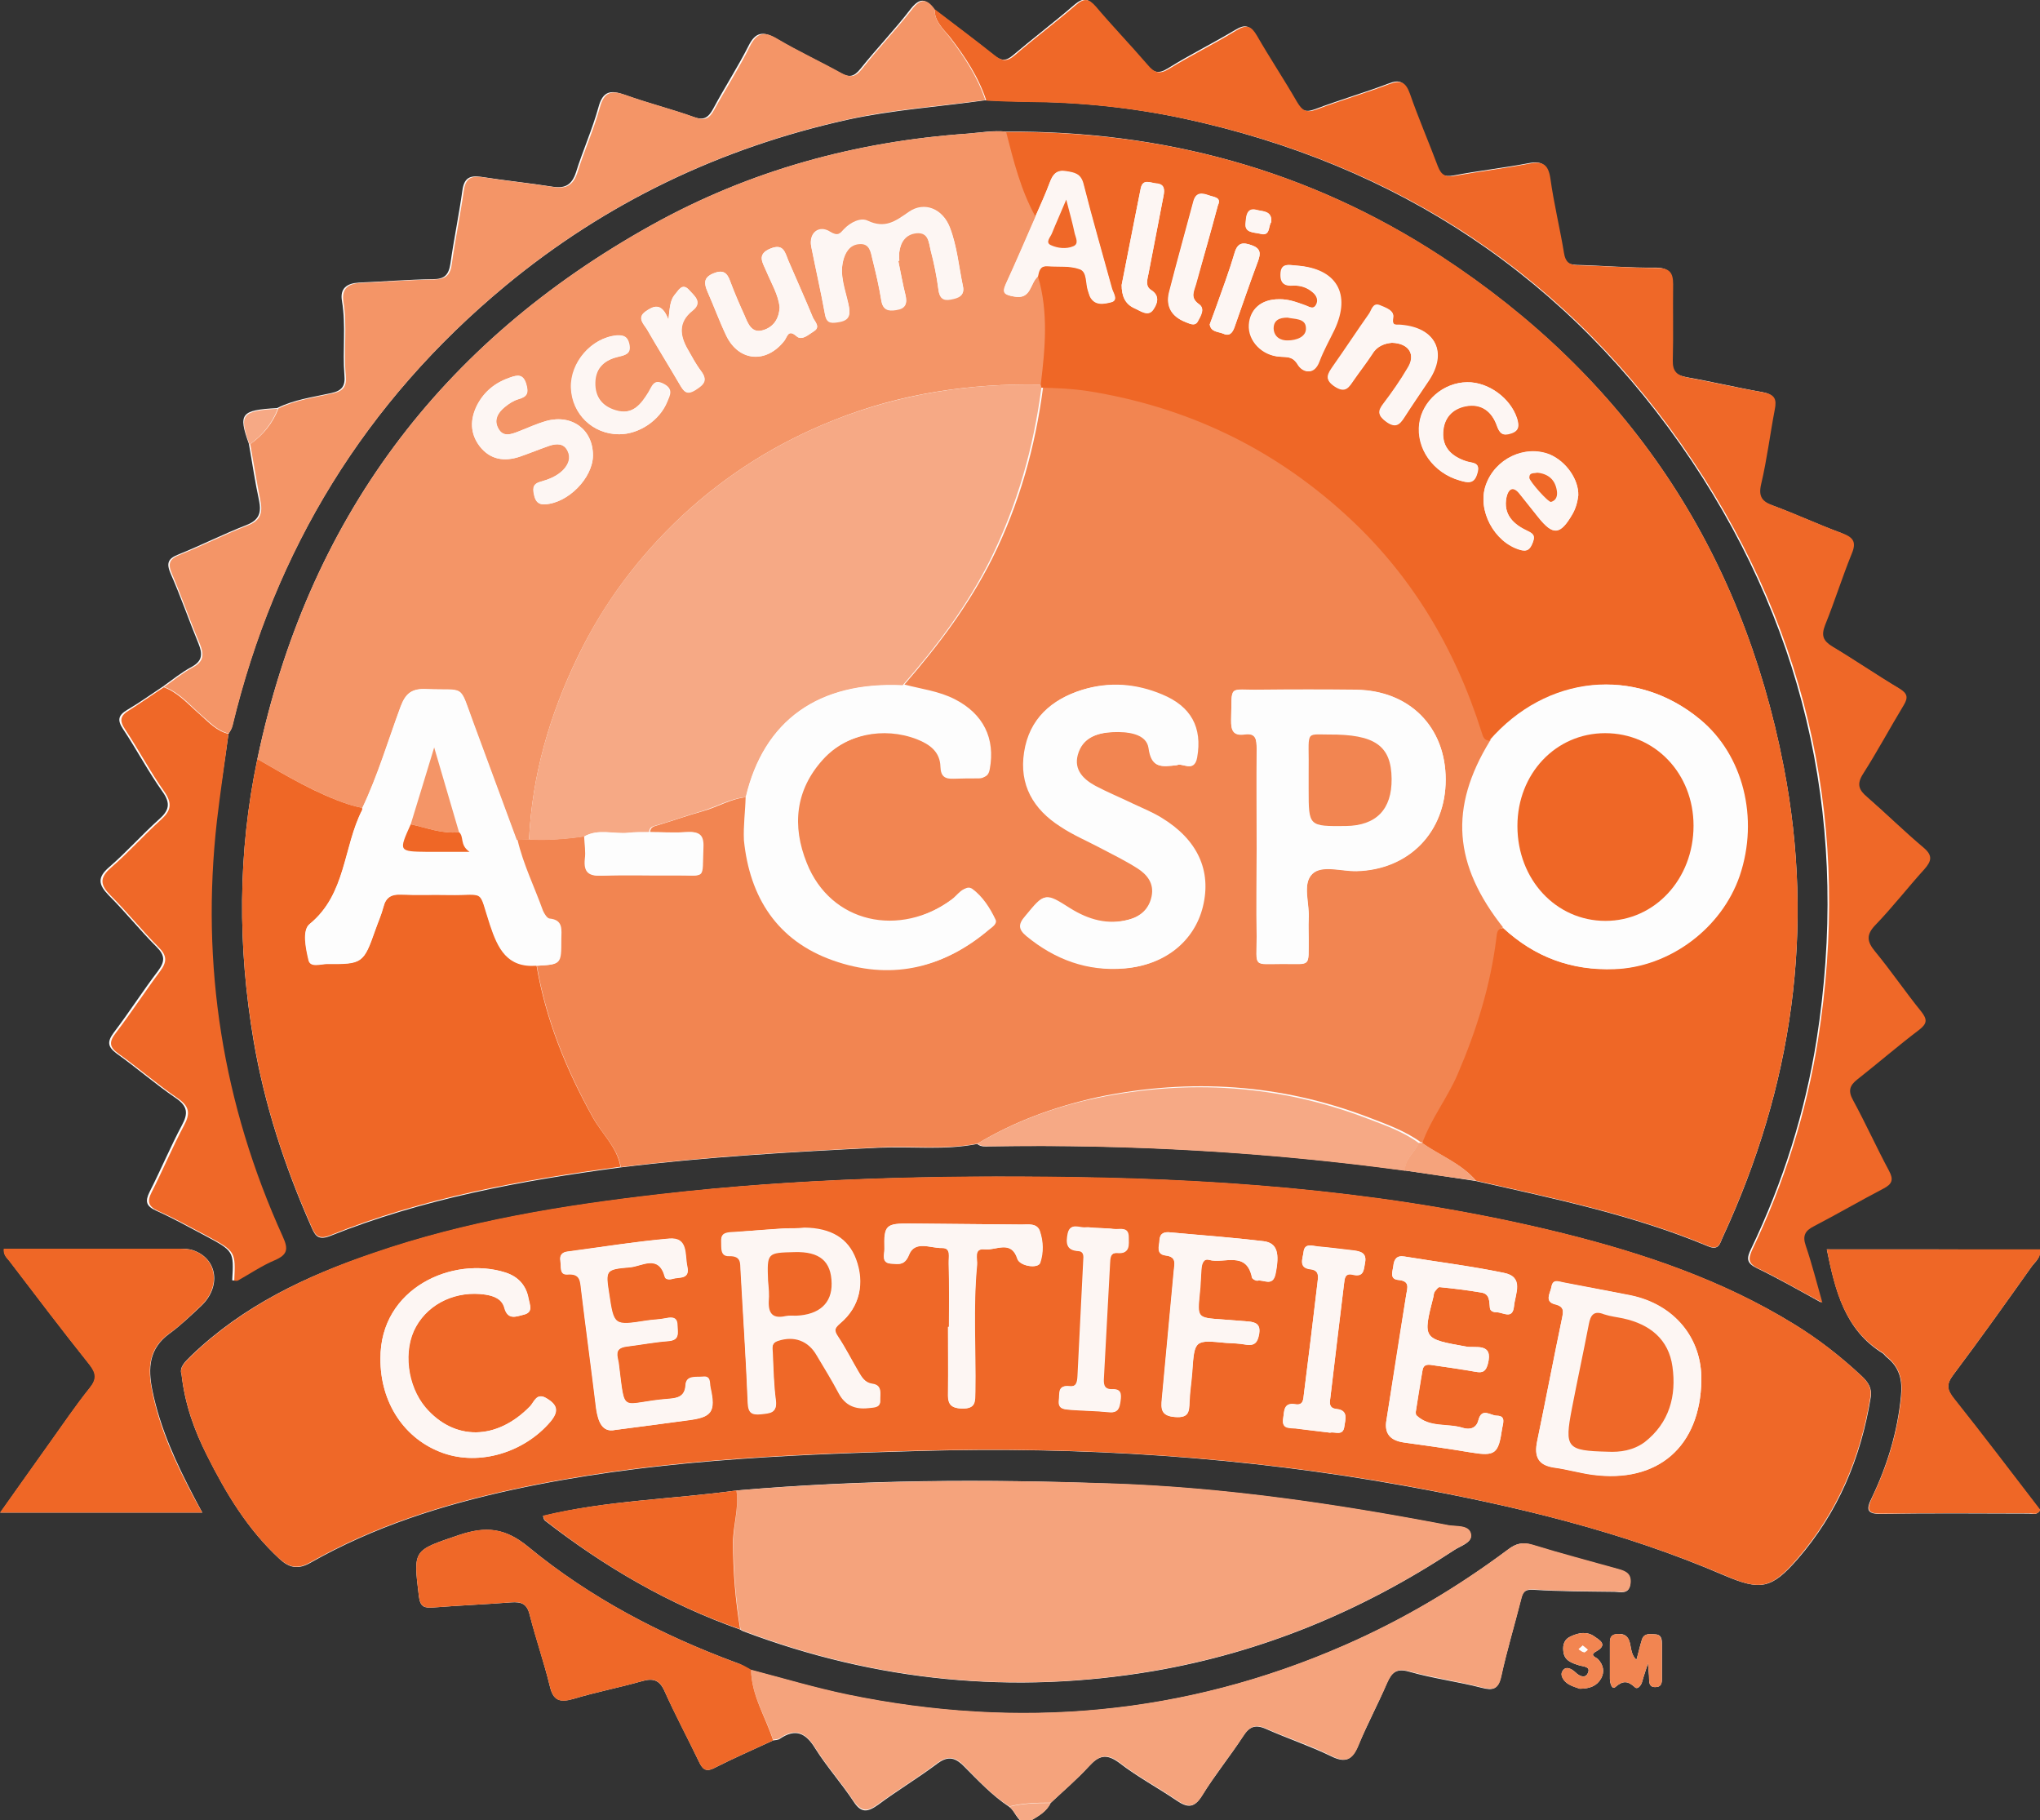 <?xml version="1.0" encoding="utf-8"?>
<!-- Generator: Adobe Illustrator 26.4.1, SVG Export Plug-In . SVG Version: 6.00 Build 0)  -->
<svg version="1.1" id="Layer_1" xmlns="http://www.w3.org/2000/svg" xmlns:xlink="http://www.w3.org/1999/xlink" x="0px" y="0px"
	 viewBox="0 0 600 535.2" style="enable-background:new 0 0 600 535.2;" xml:space="preserve">
<rect x="0" y="0" width="600" height="535.2" fill="#333333" stroke="none"/>
<style type="text/css">
	.st0{fill:#FDFDFD;}
	.st1{fill:#F28551;}
	.st2{fill:#EF6828;}
	.st3{fill:#EF6726;}
	.st4{fill:#F49567;}
	.st5{fill:#F5A37C;}
	.st6{fill:#F6A985;}
	.st7{fill:#FDF6F3;}
</style>
<g>
	<path class="st0" d="M413.2,344.2c7,1,13.9,2,20.9,3.1c23.1,5.2,46.3,10,68.3,19.2c3.3,1.4,3.5-1.1,4.3-2.7
		c20.5-44.3,27.2-90.5,17.9-138.4c-12.4-64.1-46.2-114.4-100.9-150.1C385,50,342.1,38.4,295.9,38.7c-3.8-0.4-7.6,0.3-11.3,0.6
		c-32.9,2.3-64,10.8-92.8,26.8c-62.5,34.7-101.4,87-116.1,157.1c-5.8,27.6-5.8,55.2-1.1,82.9c3.2,18.8,9.1,36.8,16.8,54.3
		c1.1,2.4,1.7,4.6,5.6,3.1c27.5-11,56.3-16.3,85.5-20.2c25.3-3.1,50.7-4.6,76.1-5.8c9.6-0.4,19.3,0.8,28.8-1.1c1.2,1,2.6,0.7,4,0.7
		C332.2,336.4,372.8,338.7,413.2,344.2z M296.8,531.3c2.2,1.5,2.7,6.3,6.7,3.9c2-1.2,4.4-2.6,5.5-5c3.8-3.6,7.7-6.9,11.2-10.7
		c2.9-3.2,5.1-4,9-1.1c5.3,4.1,11.3,7.3,16.9,11.1c3.1,2.1,5.1,2.3,7.4-1.4c3.7-6,8.2-11.5,12.1-17.5c1.8-2.8,3.5-3.6,6.7-2.2
		c6.3,2.8,12.9,5,19.1,8c4.4,2.2,6.3,1.1,8.1-3.1c2.6-6.2,5.8-12.2,8.4-18.3c1.4-3.2,2.8-4.5,6.6-3.4c7,2,14.2,2.9,21.2,4.7
		c3.4,0.9,4.9,0.5,5.8-3.3c1.7-7.6,3.9-15,5.8-22.5c0.5-2.1,1-3.2,3.7-3c7.9,0.5,15.9,0.5,23.8,0.6c1.9,0,4.3,0.9,4.7-2.4
		c0.3-2.8-1.4-3.6-3.5-4.2c-8.5-2.3-17-4.6-25.4-7.2c-2.8-0.9-4.8-0.4-7.1,1.4c-15,11.2-31,20.7-48.2,28.2
		c-47.1,20.6-95.9,24.8-146,14.5c-9.6-2-19-4.8-28.5-7.3c-1.4-0.7-2.6-1.6-4.1-2.1c-22.2-8.2-43.1-19.1-61.3-34.1
		c-6.9-5.7-12.6-6.1-20.4-3.5c-13.5,4.6-13.5,4.2-11.8,18c0.4,3.2,1.6,3.5,4.3,3.3c7.6-0.6,15.2-0.9,22.8-1.5
		c3.1-0.2,4.7,0.4,5.5,3.7c1.8,7,4.2,13.9,5.9,20.9c1,4.3,2.9,4.9,6.9,3.8c6.6-2,13.4-3.3,20.1-5.2c3.4-1,5.3-0.4,6.8,3
		c3.1,6.9,6.7,13.6,10,20.5c1,2.1,1.9,3.4,4.6,2c5.7-2.9,11.5-5.4,17.3-8.1c0.7-0.1,1.5-0.1,2-0.5c4.6-3.1,7.6-1.7,10.4,2.9
		c3.4,5.4,7.7,10.2,11.2,15.5c2.3,3.6,4.2,3.2,7.3,1c5.5-4.1,11.5-7.7,17-11.8c3.2-2.5,5.4-2.4,8.3,0.6
		C287.7,523.6,291.8,528,296.8,531.3z M67.2,215.8c0.4-0.7,0.9-1.4,1.1-2.2c12.5-52,39.1-95.4,80.4-129.6
		c29.5-24.4,63.2-40.5,100.6-48.8c13.3-2.9,26.9-3.8,40.4-5.7c4.1,0.1,8.3,0.3,12.4,0.4c15.4,0.1,30.8,1.7,45.8,4.9
		c63.3,13.6,113.7,46.9,149.7,100.8c34.5,51.7,46.3,108.8,36.7,170.1c-3.4,21.4-9.9,42-19.3,61.6c-1.3,2.7-1.4,4.1,1.7,5.6
		c6.2,3,12.2,6.4,18.9,10.1c-1.7-5.9-3.1-11.4-4.9-16.8c-1-3-0.2-4.4,2.4-5.7c6.9-3.6,13.6-7.5,20.5-11.1c2.5-1.3,3-2.6,1.6-5.2
		c-3.7-6.9-6.9-14-10.6-20.8c-1.5-2.7-1-4.3,1.3-6.1c6.1-4.8,12-9.9,18.2-14.6c2.4-1.8,2.5-3,0.6-5.3c-4.6-5.8-8.8-12-13.6-17.7
		c-2.4-2.9-2.7-4.9,0.1-7.8c5-5.2,9.5-11,14.4-16.4c2.1-2.4,2.5-4-0.2-6.3c-5.7-4.8-10.9-10.1-16.6-14.9c-2.5-2.1-3.2-3.8-1.2-6.9
		c4.2-6.5,7.8-13.4,11.9-20.1c1.4-2.3,1.1-3.5-1.2-4.9c-6.7-4-13.1-8.4-19.8-12.4c-2.7-1.6-3.3-3.2-2.1-6.3c2.8-6.9,5-14,7.8-20.9
		c1.4-3.5,0.4-4.8-2.8-6.1c-6.8-2.5-13.4-5.6-20.2-8.1c-3.4-1.2-4.5-2.6-3.6-6.4c1.7-7.2,2.6-14.6,4-21.9c0.6-3,0-4.4-3.3-5
		c-7.5-1.3-14.9-3.1-22.4-4.4c-3.1-0.6-4.4-1.8-4.3-5.1c0.2-7.4,0-14.9,0.1-22.3c0-3.3-1-4.8-4.8-4.8c-7.8,0.1-15.5-0.6-23.3-0.8
		c-2.6-0.1-3.6-1-4-3.6c-1.2-7.3-3-14.6-4-21.9c-0.6-4-2-5.2-6.1-4.4c-7.3,1.4-14.7,2.2-22,3.6c-2.7,0.5-4.1-0.2-5-2.8
		c-2.6-7.1-5.7-14.1-8.2-21.3c-1.2-3.4-2.5-4.3-6-2.9c-7.1,2.7-14.4,4.8-21.5,7.5c-3,1.1-4.2,0.4-5.7-2.2
		c-3.8-6.6-8.1-12.9-11.8-19.5c-1.7-2.9-3-3.4-6-1.6c-6.5,3.9-13.4,7.3-19.8,11.3c-2.9,1.8-4.4,1.2-6.4-1.2
		c-4.9-5.8-10.2-11.3-15.2-17.1c-2-2.4-3.4-2.5-5.9-0.4c-5.9,5.1-12.1,9.8-18,14.8c-2.2,1.9-3.6,1.7-5.8,0
		c-5.8-4.7-11.8-9.1-17.7-13.6c-2.3-3.2-4.1-3.2-6.7,0.1c-4.6,6-9.9,11.5-14.7,17.5c-1.9,2.4-3.4,2.7-6,1.2
		c-6.2-3.4-12.6-6.4-18.7-10c-3.9-2.3-6.2-2.1-8.3,2.2c-3.2,6.3-7.1,12.3-10.4,18.5c-1.4,2.5-2.7,3.4-5.7,2.3
		c-6.7-2.4-13.6-4.1-20.2-6.5c-4.2-1.5-6.5-1.2-7.8,3.7c-1.8,6.5-4.6,12.7-6.6,19.1c-1.2,3.6-3.1,4.8-6.9,4.2c-7-1.1-14-1.8-21-2.9
		c-3.4-0.5-5,0.4-5.5,4c-1,7.2-2.5,14.3-3.5,21.4c-0.5,3.4-1.7,4.7-5.2,4.7c-7.2,0.1-14.5,0.7-21.7,1c-3.6,0.2-5.7,1.7-5,5.5
		c1.2,7.2,0.1,14.5,0.7,21.7c0.3,3.1-0.6,4.6-3.9,5.3c-5.4,1.2-10.9,1.9-15.9,4.4c-10.6,0.6-11.5,1.6-8.3,10.5
		c1,5.6,1.8,11.2,3,16.7c0.7,3.5,0.1,5.7-3.7,7.2c-6.7,2.6-13.2,5.9-19.9,8.6c-3.1,1.2-3.8,2.5-2.4,5.7c3,6.8,5.4,13.8,8.2,20.6
		c1.2,3,1.2,5-2,6.8c-3,1.6-5.7,3.8-8.5,5.8c-3.5,2.3-6.8,4.7-10.4,6.8c-2.7,1.6-3.1,3-1.3,5.7c4,6,7.4,12.5,11.6,18.4
		c2.5,3.5,1.9,5.6-1.1,8.2c-5,4.5-9.5,9.6-14.6,14c-3.6,3.1-3.1,5.2-0.1,8.3c4.9,4.9,9.2,10.3,14.1,15.2c2.5,2.5,2.4,4.3,0.4,7
		c-4.5,5.9-8.5,12.2-13,18.1c-2,2.7-1.9,4.2,0.8,6.2c5.9,4.2,11.4,9,17.4,13.1c3.5,2.4,3.7,4.5,1.8,8c-3.4,6.4-6.2,13.1-9.5,19.6
		c-1.4,2.8-1,4.2,1.9,5.5c4.9,2.2,9.6,4.8,14.3,7.3c8.6,4.6,8.6,4.6,8.1,13.2c0.3,0,0.7,0.1,1,0c3.6-2,7.1-4.4,10.9-6
		c3.8-1.6,4.1-3.2,2.4-6.9c-17.6-39-24.2-79.7-19.4-122.3C64.8,232.9,66,224.3,67.2,215.8z M216.6,438.3
		c-18.9,2.6-38.2,2.9-56.9,7.5c0.2,0.7,0.3,1.1,0.5,1.3c17.5,13.6,36.5,24.7,57.5,32.1c0.3,0.2,0.6,0.4,0.9,0.5
		c39.2,14.8,79.4,18.7,120.7,11.7c32-5.5,61.3-17.7,88.3-35.5c1.9-1.3,5.4-2.2,5-4.6c-0.5-2.9-4.3-2.3-6.6-2.7
		c-32.9-6.3-66.1-11.2-99.6-12.3C289.9,434.9,253.2,435.1,216.6,438.3z M53.4,404.2c1,8.9,3.8,16.5,7.5,23.8
		c5.6,11.2,12,21.8,21.3,30.4c2.8,2.6,5.4,3.3,9.2,1.1c18.5-10.5,38.6-16.9,59.3-21.4c39.2-8.5,79.2-10.3,119.1-11.4
		c48.2-1.4,96.2,1.7,143.7,10.3c32,5.8,63.6,13.3,93.7,26.3c10.6,4.5,13.8,4,21.5-4.8c11.9-13.7,18.6-29.7,21.5-47.5
		c0.5-2.8-0.8-4.6-2.6-6.3c-6.2-5.8-12.9-11-20.1-15.4c-21-12.9-44.1-20.7-67.8-26.6c-47.3-11.7-95.5-15.8-144-16.5
		c-40.5-0.6-81,0.3-121.3,5c-28.7,3.3-57.2,7.9-84.7,17.4C90,375.2,71.5,384,56.3,398.6C54.6,400.3,52.6,402,53.4,404.2z
		 M59.5,444.8c-1-1.9-1.7-3.1-2.3-4.3c-5.3-10.1-10.1-20.4-12.4-31.7c-1.3-6.5-1-12.2,5-16.6c3.3-2.4,6.3-5.3,9.4-8.2
		c5.9-5.6,4.8-13.8-2.3-16.3c-1.4-0.5-3-0.5-4.6-0.5c-11.1,0-22.1,0-33.2,0c-6,0-12,0-17.9,0c-0.2,1.9,0.9,2.7,1.6,3.6
		c7.8,10.2,15.5,20.4,23.5,30.4c2.2,2.7,2.2,4.4,0.1,7c-4.1,5.1-7.8,10.6-11.6,15.9c-4.8,6.7-9.5,13.4-14.7,20.7
		C20.2,444.8,39.5,444.8,59.5,444.8z M537.3,367.4c2.5,12.2,5.3,23.7,16.5,30.6c0.4,0.3,0.7,0.8,1.1,1.1c3.8,3,4.7,6.8,4.2,11.5
		c-1,10.4-4,20.3-8.5,29.7c-1.8,3.6-1.7,5,3,4.9c14.4-0.3,28.7-0.1,43.1-0.1c1.1,0,2.4,0.6,3.3-1c-8.4-10.9-16.7-21.9-25.3-32.7
		c-2-2.6-2.4-4.2-0.3-7c7.9-10.5,15.5-21.2,23.1-31.9c1-1.4,2.8-2.6,2.4-5C579.1,367.4,558.4,367.4,537.3,367.4z M481.3,488.1
		c-1.5-1.4-1.5-3.2-1.9-4.9c-0.5-2-1.6-2.9-3.7-2.7c-2.4,0.2-2.2,1.8-2.2,3.3c0,3.3,0,6.6,0,9.9c0,1.2,0.6,3.3,1.6,2.4
		c2.3-2,3.7-1.8,5.8,0.1c0.7,0.7,1.8-0.5,2.1-1.7c0.4-1.5,0.9-2.9,1.7-5.4c0.2,2,0.2,2.8,0.3,3.7c0.1,1.5-0.3,3.5,2.1,3.3
		c1.9-0.1,1.7-1.9,1.7-3.2c0-3.1,0-6.2,0-9.3c0-1.4,0-2.9-2-3c-1.5-0.1-3.3-0.4-3.9,1.6C482.3,484.1,481.9,486.1,481.3,488.1z
		 M464.6,496.6c3.1,0,5.1-0.9,6.3-3c1.1-2,0.7-4-0.9-5.7c-0.6-0.6-2.7-1.1-0.5-2.3c3.6-2,0.8-3.4-0.6-4.4c-2.1-1.5-4.6-1.1-6.9,0
		c-1.9,0.8-2.4,2.4-2.2,4.3c0.2,2.8,2.4,3.5,4.6,4.2c1.2,0.4,3.4,0.3,2.7,2.1c-0.7,1.9-2.5,1.2-3.7,0c-1.3-1.2-3-2-3.9-0.3
		c-0.7,1.3,0.5,3,1.9,3.8C462.6,496,463.9,496.3,464.6,496.6z"/>
	<path class="st1" d="M287.5,336.3c-9.6,1.9-19.2,0.6-28.8,1.1c-25.4,1.2-50.8,2.7-76.1,5.8c-1-5.8-5.5-9.7-8.2-14.6
		c-7.8-14.1-13.8-28.7-16.5-44.6c7.2-0.4,7.2-0.4,7.2-7.8c0-2.7,0.7-5.7-3.5-6.1c-0.7-0.1-1.5-1.4-1.9-2.3c-2.5-7-5.8-13.6-7.5-20.9
		c1.2,0,2.4-0.1,3.6-0.1c5.4,0.3,10.8-0.1,16.2-0.9c0.1,2.2,0.5,4.5,0.3,6.7c-0.4,4,1.1,5,5,4.9c7.1-0.3,14.2,0,21.3-0.1
		c9.3-0.1,7.9,1.7,8.3-8.2c0.2-3.8-1.3-4.7-4.8-4.5c-3.6,0.2-7.3,0-10.9,0c0.1-1.6,1.2-1.7,2.5-2.1c4.3-1.3,8.5-2.8,12.8-4
		c4.5-1.2,8.5-3.8,13.2-4.2c-0.1,4.1-0.7,8.3-0.3,12.4c1.7,16.9,9.8,29.5,26.1,35.3c16.6,6,32,2.7,45.5-8.8c0.9-0.7,2.4-1.7,1.8-2.9
		c-1.6-3.4-3.8-6.8-6.8-9c-2-1.4-3.8,1.5-5.5,2.8c-16,11.8-36.2,7.2-43.2-10.4c-4.4-10.9-3.4-21.5,4.8-30.5c7-7.7,18.4-9.9,28.2-6.2
		c3.8,1.5,6.8,3.6,6.9,8.1c0.1,2.8,1.4,3.6,3.9,3.5c2.4-0.1,4.8,0,7.3-0.1c1.6,0,2.4-0.7,2.7-2.4c1.7-9.1-1.9-16.3-10.3-20.6
		c-4.7-2.4-9.9-3-14.8-4.3c10-11.5,19.1-23.6,25.9-37.2c7.9-15.9,12.6-32.7,14.9-50.3c4.6,0.1,9.2,0.3,13.9,1
		c28.7,4.6,53.9,16.6,75.4,36c19.5,17.6,32.5,39.5,40.4,64.4c0.4,1.3,0.7,2.3,2.2,2.4c-12,19.6-10.7,36.4,4,55c-1.9,0.2-1.8,1.6-2,3
		c-1.8,13.8-5.8,27-11.3,39.8c-3,7.1-7.9,13.2-10.5,20.5c-0.3,0-0.7,0-1,0c-4.7-3.4-10.1-5.3-15.3-7.3c-25.9-9.9-52.5-11.6-79.6-6
		C310,325.5,298.3,329.8,287.5,336.3z M369.6,249.6c0,8.6-0.1,17.3,0,25.9c0.1,9.2-1.3,8,7.8,8c8.4,0,7.4,1,7.5-7.4
		c0-1.9-0.1-3.8,0-5.7c0.3-4.6-2-10.4,1.1-13.4c2.8-2.7,8.6-0.7,13-0.8c15.4-0.4,26.2-11.5,26.2-26.9c0-15.5-10.7-26.3-26.4-26.4
		c-9.3-0.1-18.7-0.1-28,0c-9.8,0.1-8.4-1.9-8.7,8.9c-0.1,3,0.6,4.7,4,4.2c3.4-0.5,3.5,1.7,3.5,4.2
		C369.5,229.9,369.6,239.7,369.6,249.6z M346.2,225c1.4-0.8,5.1,2.3,5.9-2.2c1.6-8.9-1.8-15.1-10.3-18.6c-7.6-3.2-15.5-3.8-23.3-1.4
		c-9.1,2.8-15.5,8.6-17,18.3c-1.5,9.6,2.7,16.8,10.7,21.9c3.6,2.3,7.6,4,11.4,6.1c3.8,2,7.7,3.9,11.3,6.2c2.8,1.8,4.9,4.4,4.1,8.2
		c-0.8,3.8-3.3,6-6.9,6.9c-6.3,1.7-12,0-17.3-3.3c-7.4-4.7-7.3-4.6-13,2.2c-2,2.5-1.9,4,0.4,5.9c8.4,6.9,17.9,10.4,28.8,9.5
		c11.6-0.9,20.3-7.9,22.8-18.1c2.6-10.6-1.6-19.7-12.1-26.1c-2.6-1.6-5.5-2.8-8.3-4.1c-3.7-1.8-7.6-3.4-11.2-5.3
		c-3.5-1.9-6.4-4.7-5.2-9.1c1.4-5.2,6-6.6,10.6-6.8c4.1-0.2,9.9,0.4,10.5,4.7C338.6,225.9,341.5,225.6,346.2,225z"/>
	<path class="st2" d="M53.4,404.2c-0.7-2.2,1.2-3.8,2.9-5.5c15.2-14.6,33.7-23.5,53.3-30.2c27.5-9.5,55.9-14.1,84.7-17.4
		c40.3-4.6,80.8-5.6,121.3-5c48.5,0.7,96.7,4.8,144,16.5c23.7,5.9,46.8,13.7,67.8,26.6c7.3,4.4,13.9,9.6,20.1,15.4
		c1.8,1.7,3.1,3.5,2.6,6.3c-2.9,17.8-9.7,33.8-21.5,47.5c-7.7,8.9-10.9,9.4-21.5,4.8c-30.1-12.9-61.7-20.4-93.7-26.3
		c-47.5-8.6-95.4-11.6-143.7-10.3c-40,1.1-79.9,2.9-119.1,11.4c-20.7,4.5-40.8,10.9-59.3,21.4c-3.8,2.2-6.3,1.5-9.2-1.1
		c-9.3-8.6-15.7-19.2-21.3-30.4C57.2,420.6,54.4,413,53.4,404.2z M500.4,405.9c0.2-12.4-8-22.3-20.7-24.9
		c-6.6-1.4-13.2-2.5-19.8-3.8c-1.6-0.3-3.2-1.1-3.6,1.3c-0.3,1.8-2.2,4.3,1.1,5.1c2.8,0.7,2.4,2.2,2,4.2c-2.5,12-4.8,24-7.3,36.1
		c-0.9,4.4,0.2,7,5,7.7c3.8,0.5,7.5,1.6,11.2,2.1C487.6,436.3,500.1,425.4,500.4,405.9z M231.3,361.2c-5.3,0.4-10.7,0.8-16,1.1
		c-1.7,0.1-3.3,0.3-3.1,2.5c0.1,1.8-0.4,4.5,2.3,4.4c3.6-0.1,3.3,2,3.4,4.3c0.7,12.9,1.5,25.8,2.1,38.7c0.1,3.1,1.1,3.8,4,3.5
		c2.6-0.3,4.7-0.3,4.2-4c-0.6-4.6-0.7-9.3-0.9-13.9c-0.1-1.5-0.5-3,1.7-3.7c4.7-1.5,8.8,0,11.3,4.3c2.2,3.7,4.5,7.4,6.5,11.2
		c1.9,3.6,4.8,4.7,8.6,4.3c1.5-0.2,3.6,0,3.5-2.1c-0.1-1.7,0.8-4.5-2.3-4.9c-2.2-0.3-3.1-1.9-4.1-3.6c-2-3.4-3.8-7-6-10.3
		c-1.3-1.9-0.9-2.6,0.7-4c5.7-4.7,7.2-11.7,4.6-18.7c-2.3-6.2-7.4-9.2-15.2-9.3C234.8,361.2,233,361.2,231.3,361.2z M407.8,417.5
		c-0.8,4.2,1.3,6.1,5.2,6.7c6.5,0.9,13,1.8,19.5,2.9c7.3,1.2,8.2,0.5,9.3-7c0.2-1.7,1.2-3.8-1.6-3.8c-1.8,0-4.4-2.6-5.4,1.4
		c-0.6,2.3-2.5,2.8-4.5,2.2c-4.5-1.4-9.8,0.1-13.7-3.7c-0.2-0.2-0.2-0.7-0.2-1c0.6-4.1,1.2-8.2,2-12.3c0.4-2,2-1.6,3.3-1.4
		c4.1,0.6,8.2,1.1,12.3,1.9c2.1,0.4,3-0.1,3.6-2.3c1.7-6.4-3.7-4.6-6.3-5.1c-12.8-2.3-12.9-2.2-9.7-14.7c0.1-0.5,0.1-1.1,0.4-1.5
		c0.4-0.5,1-1.4,1.4-1.3c4.1,0.4,8.2,0.9,12.3,1.6c2.5,0.4,2.3,2.6,2.5,4.5c0.1,1,1.2,1.3,2,1.3c1.9,0,4.7,2.2,5.1-1.8
		c0.4-3.7,3.1-8.6-3-9.8c-9.6-2-19.4-3.2-29.2-4.8c-2.3-0.4-3.1,0.8-3.3,2.8c-0.2,1.6-1.2,3.8,1.5,4.1c3.4,0.3,2.7,2.2,2.3,4.3
		C411.7,393,409.8,405.2,407.8,417.5z M180.9,420.5c8-1.1,14.7-1.9,21.4-2.8c7.1-0.9,8.2-2.4,6.6-9.6c-0.3-1.4,0.1-3.5-2.3-3.2
		c-1.9,0.3-4.8-0.5-5,2.4c-0.2,3.5-2.5,3.9-4.9,4.1c-14.6,1.1-12.7,5.3-14.8-10.5c-0.1-0.5-0.2-1-0.3-1.5c-0.5-2.2,0.5-3.1,2.7-3.4
		c4.1-0.5,8.2-1.3,12.3-1.6c3.3-0.3,2.7-2.4,2.6-4.4c0-2.5-1.3-2.8-3.4-2.3c-1.9,0.4-3.8,0.4-5.7,0.7c-9.6,1.5-9.6,1.5-11-7.8
		c-1.1-7-1.1-7.3,6.2-7.9c3.5-0.3,8.4-3.9,10.2,2.8c0.2,0.8,1.4,0.9,2.3,0.6c1.9-0.6,5.1,0.3,4.3-3.5c-0.8-3.4,0.4-8.8-5.4-8.3
		c-10,0.8-19.9,2.5-29.8,3.8c-1.7,0.2-2.4,1.1-2.1,2.8c0.3,1.5-0.4,4.1,2.1,3.9c3.8-0.3,3.7,2,4,4.5c1.4,11.6,3,23.3,4.4,34.9
		C175.9,418.2,177.2,421.3,180.9,420.5z M111.9,399.5c-0.1,13,7.1,23.8,18.5,27.8c10.7,3.8,23.8-0.2,31.5-9.2c2.6-3.1,2.1-5-1.1-6.9
		c-2.9-1.8-3.6,1-4.8,2.3c-9.8,10.1-22.3,10.3-30.8,0.4c-5.4-6.4-6.7-16.9-2.8-23.8c3.9-7,12-10.6,20.4-9.4c2.6,0.4,4.9,1.2,5.6,3.9
		c1,3.7,3.5,2.5,5.7,2c2.9-0.7,1.7-3,1.4-4.7c-0.7-3.9-3.1-6.5-6.8-7.7C133.2,369.3,111.8,378.7,111.9,399.5z M360.6,394.9
		c1.9,0.1,3.8,0.2,5.7,0.5c2.8,0.5,3.6-0.8,4-3.3c0.4-2.7-1-3.3-3.2-3.5c-2.6-0.2-5.2-0.4-7.7-0.6c-7.3-0.5-7.3-0.5-6.6-7.6
		c0.2-2.4,0.3-4.8,0.5-7.2c0.1-1.5,0.6-3.2,2.3-2.7c4.4,1.2,11-2.8,12.6,5.2c0.1,0.4,1.2,1,1.6,0.9c1.8-0.4,4.5,1.9,5.3-2
		c1.3-6,0.6-9.1-3.5-9.6c-9.1-1.1-18.2-1.8-27.4-2.6c-1.8-0.2-3.1,0.2-3.2,2.3c-0.1,1.8-1.1,4.1,1.8,4.5c3.3,0.4,2.6,2.4,2.4,4.5
		c-1.2,12.5-2.3,25.1-3.5,37.6c-0.3,3-0.3,5.1,3.9,5.4c4.1,0.3,4.1-1.6,4.2-4.5c0.1-2.9,0.6-5.8,0.8-8.8
		C351.4,394,351.3,394,360.6,394.9z M279.1,390.2c-0.1,0-0.2,0-0.3,0c0,6.4,0.1,12.8,0,19.2c-0.1,3,0.3,4.7,4.1,4.8
		c4.2,0.1,3.8-2.2,3.9-4.9c0.2-12.4-0.7-24.9,0.5-37.3c0.2-1.8-1.1-5,2.3-4.6c3.2,0.4,7.8-2.9,9.6,2.8c0.7,2.1,6.2,3,6.7,1.1
		c0.9-3,0.9-6.2-0.1-9.2c-0.8-2.5-3.4-2-5.4-2c-10.9-0.1-21.8-0.2-32.7-0.3c-7.2,0-7.8,0.5-7.6,7.5c0,1.6-1,4.2,2.1,4.3
		c2.1,0.1,3.9,0.6,5.1-2.6c1.7-4.4,6.4-1.9,9.7-2c2.8-0.1,1.9,2.7,2,4.5C279.2,377.7,279.1,383.9,279.1,390.2z M391.2,421.3
		c1.4-0.4,3.9,1.2,4.2-1.9c0.2-2,1.3-4.7-2.3-5.1c-2.4-0.2-2-2-1.8-3.5c1.3-11.1,2.6-22.2,4-33.3c0.2-1.5,0.2-3.3,2.6-2.7
		c3.3,0.8,3.2-1.5,3.6-3.6c0.5-2.7-1.2-3.2-3.2-3.5c-3.6-0.4-7.2-0.9-10.8-1.2c-1.6-0.2-3.8-1-4.1,1.6c-0.2,1.9-1.6,4.7,2.1,5.1
		c2.6,0.3,2.2,2.3,2,3.9c-1.3,10.9-2.6,21.9-4,32.8c-0.2,1.5-0.1,3.4-2.5,3c-3.6-0.6-3.2,2.1-3.6,4.2c-0.5,3.1,1.9,2.6,3.7,2.9
		C384.4,420.5,387.6,420.8,391.2,421.3z M322.7,361.1C322.7,361.2,322.7,361.2,322.7,361.1c-1.2,0-2.4-0.3-3.6-0.1
		c-1.8,0.3-4.4-1.5-5.1,1.8c-0.5,2.6-0.5,4.9,3.1,5.1c1.7,0.1,1.6,1.5,1.5,2.7c-0.6,11.4-1.1,22.7-1.7,34.1c-0.1,1.7-0.3,3.2-2.5,3
		c-3.5-0.4-2.7,2.1-3,4.1c-0.3,2.7,1.7,2.6,3.3,2.8c3.8,0.3,7.6,0.3,11.4,0.7c2.7,0.3,3-1.2,3.3-3.3c0.3-2.1,0.2-3.5-2.4-3.4
		c-2.6,0.1-2.6-1.7-2.5-3.5c0.6-11.2,1.2-22.4,1.8-33.5c0.1-1.5,0-3.3,2.4-3.1c3.6,0.3,3.1-2.4,3.1-4.6c0-3.1-2.4-2.3-4.1-2.4
		C326.2,361.2,324.5,361.2,322.7,361.1z"/>
	<path class="st3" d="M418.3,336.2c2.6-7.3,7.5-13.4,10.5-20.5c5.5-12.8,9.6-26,11.3-39.8c0.2-1.4,0.1-2.8,2-3
		c9.2,8.5,20,12.5,32.6,12c16.2-0.6,31.6-11.9,36.8-27.5c5.7-16.8,1-35.4-11.6-45.9c-19-15.7-45.1-13.1-61.9,6.3
		c-1.5-0.1-1.8-1.1-2.2-2.4c-7.9-25-20.9-46.8-40.4-64.4c-21.5-19.5-46.6-31.4-75.4-36c-4.6-0.7-9.2-0.9-13.9-1
		c-0.1-0.3-0.1-0.6-0.2-0.9c1.3-10.6,2.3-21.3-0.8-31.8c0.3-1.5,0.6-3.1,2.8-3c3.3,0.2,6.7-0.2,9.7,0.9c2.2,0.8,1.6,4.2,2.4,6.4
		c0.2,0.5,0.3,1,0.5,1.5c1.4,3,4.3,2.3,6.3,1.8c2.1-0.5,0.6-2.6,0.2-3.9c-2.8-10.3-5.8-20.5-8.4-30.8c-0.8-3.2-2.8-3.4-5.2-3.8
		c-2.5-0.4-3.7,0.8-4.6,3.1c-1.3,3.5-2.9,7-4.4,10.4c-4.3-7.8-6.5-16.5-8.7-25.1C342.1,38.4,385,50,423.7,75.2
		c54.7,35.7,88.5,86.1,100.9,150.1c9.3,47.9,2.6,94.2-17.9,138.4c-0.8,1.7-1,4.1-4.3,2.7c-22-9.2-45.2-14-68.3-19.2
		C429.8,342.2,423.6,339.9,418.3,336.2z M464.2,145.7c0.1-4.7-3.6-10.1-8.4-12c-7.4-2.9-16.1,1.2-18.8,9c-2.6,7.4,2.5,16.8,10,19
		c2.2,0.7,3.1-0.2,3.8-2.1c0.7-1.8,0.4-2.6-1.5-3.4c-4.1-1.9-7.3-4.9-6.2-10c0.5-2.2,1.8-3.5,3.8-1c1.8,2.3,3.7,4.6,5.5,6.9
		c4.4,5.5,6.5,5.3,10.1-0.9C463.5,149.4,464,147.6,464.2,145.7z M409.4,100.8c5.1,0.2,7.1,3.6,4.6,7.7c-2.2,3.5-4.5,7-7,10.3
		c-1.7,2.3-1.7,3.5,0.8,5.3c2.7,1.9,3.9,0.8,5.3-1.4c2.3-3.6,4.8-7.2,7.2-10.8c5.5-8.3,2-15.3-8-16.2c-1.4-0.1-3,0.6-2.5-2.3
		c0.3-2.1-2.3-2.8-3.9-3.5c-2.1-0.9-2.4,1.5-3.2,2.6c-3.6,5.1-7,10.3-10.6,15.4c-1.5,2.2-2.7,3.7,0.5,5.8c3.2,2.1,4.2,0.1,5.6-1.9
		c1.8-2.6,3.7-5,5.4-7.6C405,101.8,407.1,101,409.4,100.8z M376.1,88c-5.1,0-8.5,2.9-8.8,7.5c-0.3,4.7,3.8,9.1,9.1,9.4
		c2.2,0.1,3.8-0.1,5.3,2.4c1.3,2.1,4.5,3.3,6.1-1c1.2-3.2,3-6.2,4.4-9.3c5-10.6,0.7-18-11.1-18.9c-1.9-0.1-4.4-1-4.5,2.5
		c-0.1,2.8,1.3,3.6,3.8,3.4c2.1-0.1,4.1,0.6,5.7,2c1.2,1,1.7,2.4,0.9,3.7c-0.8,1.4-2.2,0.4-3.2,0.1C381.5,88.9,379,87.9,376.1,88z
		 M431.5,112.4c-7,0.1-13.1,5.4-14,12.2c-0.9,7.4,4.1,14.5,11.8,16.7c2.3,0.7,4.3,1.2,5.2-2c1.1-3.4-1.3-3-3.2-3.6
		c-4.1-1.3-7.1-3.9-6.8-8.6c0.2-4.1,2.6-6.8,6.6-7.6c4.6-0.9,7.7,1.6,9.2,5.7c0.8,2.3,1.7,3.1,4.1,2.3c2.6-0.8,2.4-2.5,1.8-4.5
		C444.2,117.1,437.7,112.3,431.5,112.4z M329.9,83.8c0,3.1,0.9,5.6,3.8,6.9c1.7,0.7,4,2.6,5.5,0.4c1.1-1.6,2.2-4-0.7-5.8
		c-1.7-1.1-1.1-3-0.7-4.8c1.5-7.6,2.9-15.2,4.4-22.8c0.4-2,0.3-3.5-2.1-3.7c-1.7-0.2-4-1.6-4.6,1.5
		C333.6,64.8,331.8,74.3,329.9,83.8z M358.2,60.4c1.1-2.4-1.1-2.4-2.7-3c-1.9-0.7-3.7-1-4.5,1.7c-2.4,9-4.9,17.9-7.2,26.9
		c-1,4.1,0.8,7.1,4.7,8.6c1.2,0.5,2.9,1.5,3.7-0.1c0.8-1.5,2.4-3.7,0.4-5.1c-2.7-1.9-1.5-3.8-0.9-5.9
		C353.9,76,356.1,68.4,358.2,60.4z M355.8,95.4c0.4,2.3,2.5,2.1,3.9,2.7c1.9,0.9,2.8-0.2,3.4-1.9c2.3-6.5,4.5-13,6.9-19.4
		c0.9-2.4,0.7-3.8-1.9-4.7c-2.5-0.9-4.1-0.8-5,2.3c-1.6,5.4-3.6,10.7-5.5,16.1C357,92.1,356.4,93.7,355.8,95.4z M373.9,65.3
		c0.3-3.4-2.6-3.1-4.2-3.5c-3.2-0.9-3.2,2.4-3.3,4c-0.3,2.8,2.6,2.5,4.4,3C373.7,69.5,373,66.5,373.9,65.3z"/>
	<path class="st4" d="M305.3,81.3c3.1,10.5,2.1,21.2,0.8,31.8c-20.9-0.4-41.2,2.6-60.7,10.4c-16.7,6.6-31.7,16-44.8,28.2
		c-12.7,11.9-23,25.6-30.6,41.3c-8.3,17.1-13.5,34.9-14.4,53.9c-1.2,0-2.4,0.1-3.6,0.1c-4.2-11.5-8.5-22.9-12.7-34.4
		c-4.4-11.8-2.1-9.5-13.9-10c-4.1-0.2-6,1.2-7.5,5.1c-3.7,10-6.7,20.3-11.3,29.9c-1.3-0.3-2.6-0.6-3.9-1c-9.6-3.2-18.3-8.4-27-13.4
		c14.7-70.1,53.6-122.4,116.1-157.1c28.8-16,59.9-24.5,92.8-26.8c3.8-0.3,7.5-0.9,11.3-0.6c2.2,8.6,4.3,17.2,8.7,25.1
		c-2.9,6.6-5.7,13.2-8.7,19.7c-1.2,2.7-0.4,3.2,2.4,3.7C303.4,88.2,302.9,83.2,305.3,81.3z M264.2,76.7c0.1,0,0.2,0,0.3-0.1
		c0-0.9-0.1-1.7,0-2.6c0.4-3,1.8-5.3,5.1-5.6c3.5-0.3,3.5,2.8,4.1,5c1,3.8,1.8,7.7,2.3,11.6c0.3,2.5,1.3,3.4,3.7,2.9
		c2.2-0.4,4.2-1,3.5-3.9c-1.2-5.7-1.7-11.6-3.8-17.1c-2.1-5.5-7.5-7.8-12.1-4.6c-4,2.8-7,5-12.1,2.6c-2-1-5,0.4-7,2.5
		c-1.1,1.2-1.7,2.2-4.1,0.7c-3.3-2.1-6.3,0.5-5.5,4.3c1.3,6.6,2.8,13.1,4,19.7c0.4,2.5,1.4,2.9,3.8,2.5c3.7-0.6,3.8-2.4,3.1-5.4
		c-0.9-4.2-2.6-8.3-1.5-12.7c0.6-2.4,1.9-4.6,4.7-4.9c3.1-0.3,3.4,2.4,3.9,4.5c1,4,1.9,8.1,2.6,12.1c0.4,2.9,2,3.2,4.4,2.8
		c2.8-0.4,3.3-1.9,2.7-4.4C265.5,83.5,264.9,80.1,264.2,76.7z M174.4,134c0.1-7.6-6.1-12.3-13.7-10.2c-2.8,0.8-5.5,2-8.2,3.1
		c-2.2,0.8-4.5,1.7-5.9-0.9c-1.4-2.5-0.1-4.7,1.9-6.3c1.2-1,2.6-1.9,4-2.3c2.6-0.7,3.1-1.8,2.3-4.5c-0.9-3-2.6-2.7-4.7-1.9
		c-4.3,1.4-7.6,4-9.7,8.1c-2.2,4.2-2.2,8.4,0.8,12.2c3,3.9,7.2,4.5,11.7,3c2.9-1,5.8-2.2,8.7-3.2c2.1-0.7,4.3-0.8,5.4,1.5
		c1,2,0.3,4-1.3,5.6c-1.9,1.9-4.3,2.8-6.8,3.5c-2.4,0.7-2.1,2.3-1.7,4.1c0.4,1.7,1.2,2.7,3.2,2.5C167.1,147.9,174.3,140.6,174.4,134
		z M229.3,90.3c-0.1,3.5-1.9,5.9-4.9,6.8c-3.3,1-4.4-1.9-5.4-4.3c-1.5-3.3-2.9-6.6-4.2-10c-0.9-2.6-2.1-3.6-5-2.4
		c-3,1.2-2.7,3-1.7,5.4c1.9,4.3,3.5,8.7,5.5,12.9c3.7,7.7,11.8,8.3,17.1,1.5c0.9-1.2,1.1-3.5,3.6-1.3c1.6,1.4,3.6-0.6,5.1-1.5
		c2-1.3,0.3-2.8-0.3-4c-2.3-5.6-4.8-11.1-7.2-16.7c-1-2.4-1.4-5.2-5.3-3.6c-4.2,1.7-2.2,4.3-1.2,6.7
		C226.9,83.4,228.9,86.7,229.3,90.3z M182.1,127.7c5.9,0,12-4.1,14.2-9.6c0.8-1.9,1.8-3.7-1-5.2c-3-1.6-3.3,0.5-4.4,2.3
		c-2.2,3.7-4.8,7-9.9,5.4c-3.9-1.2-6-3.9-5.9-8.1c0.1-4.6,3.1-6.8,7.1-7.7c2.2-0.5,3.5-1,2.9-3.7c-0.5-2.2-1.7-2.6-3.7-2.5
		c-7.4,0.7-13.6,7.9-13.3,15.4C168.2,121.8,174.4,127.7,182.1,127.7z M196.6,94c-2-5.3-4.5-4-6.8-2.4c-2.6,1.9-0.4,3.8,0.5,5.3
		c3.1,5.4,6.4,10.7,9.5,16c1.2,2,2,3.4,4.7,1.7c2.5-1.6,3.7-2.8,1.6-5.6c-1.4-1.9-2.6-4.1-3.8-6.2c-2.4-4.1-3-8.1,1.3-11.5
		c3.2-2.5,0.5-4.4-0.9-6c-2.1-2.4-3.2,0.2-4.4,1.5C197.1,88.4,197,90.4,196.6,94z"/>
	<path class="st2" d="M274.9,2.7c5.9,4.5,11.9,9,17.7,13.6c2.1,1.7,3.6,1.9,5.8,0c5.9-5.1,12.1-9.7,18-14.8c2.4-2.1,3.8-2,5.9,0.4
		c4.9,5.8,10.2,11.3,15.2,17.1c2,2.4,3.5,3,6.4,1.2c6.5-4,13.3-7.3,19.8-11.3c3-1.8,4.3-1.3,6,1.6c3.8,6.6,8,12.9,11.8,19.5
		c1.5,2.5,2.7,3.3,5.7,2.2c7.1-2.7,14.4-4.8,21.5-7.5c3.5-1.3,4.8-0.4,6,2.9c2.5,7.2,5.5,14.1,8.2,21.3c1,2.6,2.3,3.3,5,2.8
		c7.3-1.3,14.7-2.2,22-3.6c4-0.8,5.5,0.4,6.1,4.4c1,7.3,2.8,14.6,4,21.9c0.4,2.5,1.4,3.5,4,3.6c7.8,0.2,15.6,0.8,23.3,0.8
		c3.8,0,4.8,1.4,4.8,4.8c-0.1,7.4,0.1,14.9-0.1,22.3c-0.1,3.3,1.2,4.5,4.3,5.1c7.5,1.4,14.9,3.1,22.4,4.4c3.3,0.6,3.9,2,3.3,5
		c-1.4,7.3-2.3,14.7-4,21.9c-0.9,3.8,0.3,5.2,3.6,6.4c6.8,2.5,13.4,5.6,20.2,8.1c3.3,1.2,4.3,2.6,2.8,6.1c-2.8,6.9-5,14-7.8,20.9
		c-1.2,3.1-0.6,4.6,2.1,6.3c6.7,4,13.1,8.4,19.8,12.4c2.3,1.4,2.6,2.6,1.2,4.9c-4,6.6-7.7,13.5-11.9,20.1c-2,3.1-1.3,4.8,1.2,6.9
		c5.6,4.9,10.9,10.1,16.6,14.9c2.7,2.3,2.3,3.9,0.2,6.3c-4.9,5.4-9.3,11.1-14.4,16.4c-2.8,2.9-2.5,4.9-0.1,7.8
		c4.7,5.7,8.9,11.9,13.6,17.7c1.8,2.3,1.7,3.5-0.6,5.3c-6.2,4.7-12.1,9.8-18.2,14.6c-2.3,1.8-2.8,3.4-1.3,6.1
		c3.7,6.8,6.9,13.9,10.6,20.8c1.4,2.6,0.9,3.9-1.6,5.2c-6.9,3.6-13.6,7.5-20.5,11.1c-2.6,1.3-3.4,2.8-2.4,5.7
		c1.8,5.3,3.2,10.8,4.9,16.8c-6.7-3.6-12.7-7.1-18.9-10.1c-3.1-1.5-2.9-2.9-1.7-5.6c9.4-19.6,15.9-40.2,19.3-61.6
		c9.7-61.3-2.1-118.4-36.7-170.1c-36-53.9-86.3-87.2-149.7-100.8c-15.1-3.2-30.4-4.8-45.8-4.9c-4.1,0-8.3-0.2-12.4-0.4
		c-2.3-7-6.3-13-10.7-18.7C277.2,8.3,274.8,6.1,274.9,2.7z"/>
	<path class="st5" d="M216.6,438.3c36.6-3.1,73.2-3.3,109.9-2.1c33.5,1.1,66.7,6,99.6,12.3c2.3,0.4,6.1-0.2,6.6,2.7
		c0.4,2.4-3.1,3.3-5,4.6c-27,17.8-56.3,30-88.3,35.5c-41.3,7.1-81.5,3.1-120.7-11.7c-0.3-0.1-0.6-0.3-0.9-0.5
		c-1.4-8.5-2.1-17-2.1-25.5C215.7,448.5,217.4,443.5,216.6,438.3z"/>
	<path class="st3" d="M75.7,223.2c8.7,5,17.3,10.2,27,13.4c1.3,0.4,2.6,0.7,3.9,1c0,0.2,0.1,0.4,0,0.5c-5.6,10.9-4.7,24.8-15.5,33.6
		c-2.2,1.8-1.1,7.1-0.3,10.5c0.5,2.4,3.6,1.2,5.5,1.2c10.3,0.1,10.7-0.2,14.1-9.9c0.8-2.3,1.8-4.5,2.4-6.8c0.7-2.8,2.3-3.9,5.2-3.7
		c4.7,0.2,9.3,0,14,0.1c11.2,0.2,8.6-2.1,12.2,8.8c2.3,6.9,5,12.5,13.6,12c2.7,15.9,8.7,30.6,16.5,44.6c2.7,4.9,7.2,8.8,8.2,14.6
		c-29.2,3.9-58.1,9.1-85.5,20.2c-3.8,1.5-4.5-0.6-5.6-3.1c-7.7-17.4-13.6-35.4-16.8-54.3C69.9,278.4,69.9,250.7,75.7,223.2z"/>
	<path class="st4" d="M274.9,2.7c-0.1,3.5,2.3,5.6,4.2,8c4.4,5.8,8.4,11.8,10.7,18.7c-13.5,1.9-27.1,2.7-40.4,5.7
		c-37.4,8.3-71.1,24.4-100.6,48.8c-41.3,34.2-67.9,77.6-80.4,129.6c-0.2,0.8-0.7,1.5-1.1,2.2c-3.5-0.8-5.8-3.5-8.4-5.7
		c-3.3-2.9-6.2-6.4-10.6-8c2.8-2,5.5-4.2,8.5-5.8c3.2-1.7,3.2-3.8,2-6.8c-2.9-6.8-5.3-13.8-8.2-20.6c-1.4-3.2-0.7-4.5,2.4-5.7
		c6.7-2.7,13.2-6,19.9-8.6c3.7-1.4,4.4-3.7,3.7-7.2c-1.1-5.5-2-11.1-3-16.7c3.8-2.7,6.6-6.1,8.3-10.5c5-2.5,10.6-3.2,15.9-4.4
		c3.3-0.7,4.2-2.2,3.9-5.3c-0.7-7.2,0.5-14.5-0.7-21.7c-0.6-3.8,1.4-5.3,5-5.5c7.2-0.3,14.5-0.9,21.7-1c3.5-0.1,4.8-1.4,5.2-4.7
		c1-7.2,2.5-14.3,3.5-21.4c0.5-3.6,2.1-4.5,5.5-4c7,1.1,14.1,1.8,21,2.9c3.7,0.6,5.7-0.6,6.9-4.2c2-6.4,4.8-12.6,6.6-19.1
		c1.3-4.9,3.6-5.2,7.8-3.7c6.7,2.4,13.6,4.1,20.2,6.5c3,1.1,4.3,0.3,5.7-2.3c3.4-6.2,7.3-12.2,10.4-18.5c2.2-4.4,4.5-4.5,8.3-2.2
		c6.1,3.6,12.6,6.6,18.7,10c2.6,1.4,4.1,1.2,6-1.2c4.7-6,10-11.5,14.7-17.5C270.7-0.5,272.6-0.5,274.9,2.7z"/>
	<path class="st5" d="M220.9,491c9.5,2.5,18.9,5.3,28.5,7.3c50.1,10.3,98.9,6.1,146-14.5c17.2-7.5,33.2-17,48.2-28.2
		c2.3-1.7,4.3-2.2,7.1-1.4c8.4,2.6,16.9,4.8,25.4,7.2c2.2,0.6,3.8,1.4,3.5,4.2c-0.4,3.3-2.8,2.4-4.7,2.4c-8-0.1-15.9-0.1-23.8-0.6
		c-2.7-0.2-3.2,0.9-3.7,3c-1.9,7.5-4.2,15-5.8,22.5c-0.8,3.8-2.3,4.2-5.8,3.3c-7-1.8-14.3-2.8-21.2-4.7c-3.9-1.1-5.2,0.3-6.6,3.4
		c-2.7,6.2-5.9,12.1-8.4,18.3c-1.7,4.3-3.7,5.3-8.1,3.1c-6.2-3.1-12.8-5.2-19.1-8c-3.2-1.4-4.9-0.6-6.7,2.2
		c-3.9,5.9-8.4,11.4-12.1,17.5c-2.3,3.7-4.3,3.5-7.4,1.4c-5.6-3.8-11.6-7-16.9-11.1c-3.8-2.9-6.1-2.1-9,1.1
		c-3.5,3.8-7.4,7.2-11.2,10.7c-4.1,0-8.2,0.1-12.2,1.1c-5.1-3.2-9.1-7.6-13.3-11.9c-2.9-3-5.1-3-8.3-0.6c-5.5,4.2-11.4,7.7-17,11.8
		c-3,2.2-4.9,2.5-7.3-1c-3.5-5.3-7.8-10.1-11.2-15.5c-2.8-4.5-5.8-6-10.4-2.9c-0.5,0.4-1.3,0.3-2,0.5
		C225.2,504.8,221,498.5,220.9,491z"/>
	<path class="st2" d="M48.2,202.1c4.3,1.6,7.2,5.1,10.6,8c2.6,2.3,4.9,4.9,8.4,5.7c-1.1,8.5-2.4,17.1-3.4,25.6
		c-4.8,42.5,1.7,83.3,19.4,122.3c1.7,3.7,1.3,5.3-2.4,6.9c-3.8,1.6-7.3,4-10.9,6c-0.3,0.1-0.7,0-1,0c0.4-8.6,0.4-8.6-8.1-13.2
		c-4.7-2.5-9.4-5.1-14.3-7.3c-2.9-1.3-3.3-2.8-1.9-5.5c3.3-6.5,6.1-13.2,9.5-19.6c1.9-3.5,1.7-5.6-1.8-8c-6-4.1-11.5-8.9-17.4-13.1
		c-2.8-2-2.9-3.5-0.8-6.2c4.5-5.9,8.6-12.2,13-18.1c2-2.7,2.1-4.5-0.4-7c-4.9-4.9-9.2-10.3-14.1-15.2c-3.1-3.1-3.5-5.2,0.1-8.3
		c5.1-4.4,9.6-9.5,14.6-14c2.9-2.6,3.5-4.7,1.1-8.2c-4.2-5.9-7.6-12.4-11.6-18.4c-1.8-2.7-1.4-4.1,1.3-5.7
		C41.4,206.7,44.8,204.3,48.2,202.1z"/>
	<path class="st3" d="M59.5,444.8c-20,0-39.3,0-59.5,0c5.2-7.3,9.9-14,14.7-20.7c3.8-5.3,7.5-10.8,11.6-15.9c2.1-2.6,2-4.3-0.1-7
		c-8-10-15.7-20.2-23.5-30.4c-0.7-0.9-1.8-1.7-1.6-3.6c6,0,11.9,0,17.9,0c11.1,0,22.1,0,33.2,0c1.5,0,3.2,0,4.6,0.5
		c7.1,2.4,8.2,10.7,2.3,16.3c-3,2.8-6,5.8-9.4,8.2c-6,4.4-6.3,10.1-5,16.6c2.2,11.3,7,21.6,12.4,31.7
		C57.8,441.8,58.4,442.9,59.5,444.8z"/>
	<path class="st3" d="M537.3,367.4c21.1,0,41.9,0,62.7,0c0.5,2.4-1.4,3.5-2.4,5c-7.6,10.7-15.2,21.4-23.1,31.9
		c-2.1,2.8-1.8,4.4,0.3,7c8.6,10.8,16.9,21.8,25.3,32.7c-0.9,1.7-2.3,1-3.3,1c-14.4,0-28.7-0.1-43.1,0.1c-4.7,0.1-4.7-1.2-3-4.9
		c4.5-9.4,7.5-19.3,8.5-29.7c0.5-4.7-0.5-8.5-4.2-11.5c-0.4-0.3-0.7-0.8-1.1-1.1C542.6,391.1,539.7,379.6,537.3,367.4z"/>
	<path class="st2" d="M220.9,491c0.1,7.6,4.3,13.9,6.5,20.8c-5.8,2.7-11.6,5.2-17.3,8.1c-2.7,1.4-3.6,0.2-4.6-2
		c-3.3-6.8-6.9-13.5-10-20.5c-1.5-3.5-3.4-4-6.8-3c-6.6,1.9-13.5,3.2-20.1,5.2c-4,1.2-5.9,0.5-6.9-3.8c-1.7-7-4.2-13.9-5.9-20.9
		c-0.8-3.3-2.5-4-5.5-3.7c-7.6,0.6-15.2,0.9-22.8,1.5c-2.7,0.2-3.9-0.2-4.3-3.3c-1.7-13.9-1.7-13.4,11.8-18
		c7.8-2.7,13.5-2.2,20.4,3.5c18.3,15,39.1,25.9,61.3,34.1C218.2,489.4,219.5,490.2,220.9,491z"/>
	<path class="st6" d="M287.5,336.3c10.9-6.5,22.6-10.8,35-13.4c27.1-5.6,53.7-3.9,79.6,6c5.3,2,10.7,3.9,15.3,7.3
		c-1.3,2.7-4.2,4.6-4.1,8.1c-40.4-5.5-81-7.8-121.8-7.2C290.1,337,288.7,337.3,287.5,336.3z"/>
	<path class="st3" d="M216.6,438.3c0.8,5.2-1,10.2-1,15.3c0,8.6,0.7,17.1,2.1,25.5c-21-7.3-40-18.4-57.5-32.1
		c-0.2-0.2-0.2-0.6-0.5-1.3C178.5,441.2,197.7,440.9,216.6,438.3z"/>
	<path class="st1" d="M481.3,488.1c0.6-2.1,1-4,1.6-5.9c0.6-2,2.3-1.7,3.9-1.6c1.9,0.1,1.9,1.6,2,3c0,3.1,0,6.2,0,9.3
		c0,1.4,0.2,3.1-1.7,3.2c-2.4,0.2-2-1.8-2.1-3.3c-0.1-0.8-0.1-1.7-0.3-3.7c-0.8,2.5-1.3,3.9-1.7,5.4c-0.3,1.1-1.3,2.3-2.1,1.7
		c-2.1-1.9-3.5-2.1-5.8-0.1c-1,0.9-1.6-1.3-1.6-2.4c0-3.3,0-6.6,0-9.9c0-1.6-0.2-3.2,2.2-3.3c2.1-0.1,3.3,0.7,3.7,2.7
		C479.8,484.9,479.8,486.7,481.3,488.1z"/>
	<path class="st1" d="M464.6,496.6c-0.7-0.3-2.1-0.6-3.2-1.3c-1.4-0.8-2.7-2.5-1.9-3.8c0.9-1.7,2.6-0.9,3.9,0.3c1.2,1.2,3,2,3.7,0
		c0.7-1.8-1.5-1.7-2.7-2.1c-2.2-0.7-4.3-1.4-4.6-4.2c-0.2-1.8,0.3-3.4,2.2-4.3c2.3-1.1,4.8-1.5,6.9,0c1.4,1,4.2,2.4,0.6,4.4
		c-2.2,1.2-0.1,1.7,0.5,2.3c1.6,1.7,2,3.7,0.9,5.7C469.7,495.7,467.7,496.6,464.6,496.6z M465.5,483.9c-0.5,0.5-0.8,0.8-1.2,1.1
		c0.5,0.3,1,0.8,1.6,0.9c0.3,0.1,0.7-0.5,1.1-0.7C466.5,484.7,466,484.3,465.5,483.9z"/>
	<path class="st5" d="M413.2,344.2c-0.1-3.4,2.9-5.3,4.1-8.1c0.3,0,0.7,0,1,0c5.3,3.7,11.5,6,15.8,11.1
		C427.2,346.3,420.2,345.3,413.2,344.2z"/>
	<path class="st6" d="M81.7,120.2c-1.7,4.4-4.5,7.8-8.3,10.5C70.2,121.9,71.1,120.8,81.7,120.2z"/>
	<path class="st6" d="M296.8,531.3c4-1,8.1-1.1,12.2-1.1c-1.1,2.5-3.5,3.8-5.5,5C299.6,537.5,299,532.7,296.8,531.3z"/>
	<path class="st6" d="M155.6,246.9c0.9-19,6.1-36.8,14.4-53.9c7.6-15.8,17.9-29.4,30.6-41.3c13.1-12.2,28.1-21.6,44.8-28.2
		c19.5-7.7,39.8-10.8,60.7-10.4c0.1,0.3,0.1,0.6,0.2,0.9c-2.3,17.6-7.1,34.4-14.9,50.3c-6.8,13.7-15.9,25.8-25.9,37.2
		c-24.7-1.2-40.8,10.3-46.1,32.9c-4.7,0.4-8.7,2.9-13.2,4.2c-4.3,1.2-8.5,2.8-12.8,4c-1.2,0.4-2.4,0.4-2.5,2.1c-2,0-4.1-0.1-6.1,0.2
		c-4.3,0.4-8.8-1.3-13,1.1C166.4,246.8,161,247.2,155.6,246.9z"/>
	<path class="st0" d="M438.2,217.9c16.8-19.4,42.9-22.1,61.9-6.3c12.6,10.4,17.3,29,11.6,45.9c-5.3,15.5-20.6,26.9-36.8,27.5
		c-12.6,0.5-23.4-3.5-32.6-12C427.4,254.3,426.2,237.5,438.2,217.9z M446.3,242.9c0,15.7,11.4,27.9,26,27.9
		c14.5,0,25.9-12.3,25.9-28c0-15.3-11.4-27.2-26-27.2C457.5,215.6,446.2,227.6,446.3,242.9z"/>
	<path class="st0" d="M157.7,284c-8.6,0.6-11.3-5.1-13.6-12c-3.6-10.9-1-8.6-12.2-8.8c-4.7-0.1-9.3,0.1-14-0.1
		c-2.9-0.1-4.5,0.9-5.2,3.7c-0.6,2.3-1.6,4.5-2.4,6.8c-3.4,9.7-3.7,10-14.1,9.9c-1.9,0-5,1.2-5.5-1.2c-0.8-3.4-1.9-8.7,0.3-10.5
		c10.8-8.8,9.9-22.7,15.5-33.6c0.1-0.1,0-0.3,0-0.5c4.6-9.7,7.6-19.9,11.3-29.9c1.5-4,3.3-5.3,7.5-5.1c11.8,0.5,9.6-1.8,13.9,10
		c4.2,11.5,8.5,22.9,12.7,34.4c1.7,7.2,5,13.9,7.5,20.9c0.3,0.9,1.2,2.2,1.9,2.3c4.2,0.4,3.5,3.4,3.5,6.1
		C164.9,283.6,164.9,283.6,157.7,284z M135,244.6c-2.3-7.9-4.6-15.8-7.3-24.9c-2.5,8.3-4.7,15.4-6.9,22.6c-3.6,8-3.6,8,5,8
		c3.6,0,7.1,0,12.3,0C135.2,248.3,136.6,246.1,135,244.6z"/>
	<path class="st0" d="M219.3,234.5c5.3-22.6,21.4-34.1,46.1-32.9c5,1.3,10.2,1.9,14.8,4.3c8.5,4.3,12.1,11.4,10.3,20.6
		c-0.3,1.7-1.1,2.4-2.7,2.4c-2.4,0-4.8,0-7.3,0.1c-2.5,0.1-3.8-0.6-3.9-3.5c-0.1-4.4-3.1-6.6-6.9-8.1c-9.8-3.8-21.2-1.5-28.2,6.2
		c-8.2,9-9.1,19.6-4.8,30.5c7.1,17.6,27.2,22.3,43.2,10.4c1.7-1.2,3.4-4.2,5.5-2.8c3,2.2,5.2,5.5,6.8,9c0.6,1.2-0.9,2.1-1.8,2.9
		c-13.5,11.5-28.9,14.7-45.5,8.8c-16.3-5.8-24.4-18.5-26.1-35.3C218.6,242.8,219.2,238.6,219.3,234.5z"/>
	<path class="st0" d="M369.6,249.6c0-9.8,0-19.7,0-29.5c0-2.5-0.1-4.7-3.5-4.2c-3.4,0.5-4-1.2-4-4.2c0.3-10.8-1.1-8.7,8.7-8.9
		c9.3-0.1,18.7-0.1,28,0c15.7,0.2,26.4,10.9,26.4,26.4c0,15.4-10.7,26.5-26.2,26.9c-4.5,0.1-10.2-1.9-13,0.8
		c-3.1,3-0.7,8.8-1.1,13.4c-0.1,1.9,0,3.8,0,5.7c-0.1,8.5,0.9,7.4-7.5,7.4c-9.2,0-7.8,1.2-7.8-8
		C369.5,266.8,369.6,258.2,369.6,249.6z M384.9,229c0,1,0,2.1,0,3.1c0,10.8,0,10.8,10.9,10.7c8.9-0.1,13.6-4.9,13.5-13.9
		c-0.1-9.7-4.9-13.1-18.5-13c-7.3,0.1-5.7-1.2-5.9,11.5C384.9,227.9,384.9,228.5,384.9,229z"/>
	<path class="st0" d="M346.2,225c-4.7,0.5-7.6,0.9-8.4-5c-0.6-4.3-6.3-4.9-10.5-4.7c-4.6,0.2-9.2,1.6-10.6,6.8
		c-1.2,4.4,1.7,7.2,5.2,9.1c3.6,2,7.5,3.5,11.2,5.3c2.8,1.3,5.7,2.5,8.3,4.1c10.6,6.4,14.7,15.5,12.1,26.1
		c-2.5,10.1-11.2,17.1-22.8,18.1c-10.9,0.9-20.4-2.6-28.8-9.5c-2.4-2-2.5-3.5-0.4-5.9c5.7-6.9,5.6-6.9,13-2.2c5.3,3.4,11,5,17.3,3.3
		c3.6-1,6.1-3.1,6.9-6.9c0.8-3.8-1.3-6.4-4.1-8.2c-3.6-2.3-7.5-4.2-11.3-6.2c-3.8-2-7.8-3.7-11.4-6.1c-8-5.1-12.2-12.3-10.7-21.9
		c1.5-9.8,8-15.5,17-18.3c7.9-2.4,15.8-1.8,23.3,1.4c8.5,3.5,11.9,9.7,10.3,18.6C351.3,227.3,347.6,224.2,346.2,225z"/>
	<path class="st0" d="M171.8,246c4.1-2.4,8.7-0.6,13-1.1c2-0.2,4.1-0.1,6.1-0.2c3.6,0,7.3,0.3,10.9,0c3.5-0.2,4.9,0.7,4.8,4.5
		c-0.4,9.9,1,8.1-8.3,8.2c-7.1,0.1-14.2-0.2-21.3,0.1c-3.8,0.2-5.4-0.9-5-4.9C172.3,250.5,171.9,248.2,171.8,246z"/>
	<path class="st7" d="M500.4,405.9c-0.3,19.5-12.8,30.4-32.1,27.7c-3.8-0.5-7.5-1.6-11.2-2.1c-4.8-0.7-5.9-3.3-5-7.7
		c2.5-12,4.8-24.1,7.3-36.1c0.4-2.1,0.8-3.6-2-4.2c-3.3-0.8-1.4-3.3-1.1-5.1c0.4-2.4,2-1.6,3.6-1.3c6.6,1.3,13.2,2.5,19.8,3.8
		C492.5,383.6,500.6,393.5,500.4,405.9z M472.8,426.9c3.9,0.1,7.7-0.4,10.8-2.8c7.3-5.6,9.4-13.5,8.2-22.2
		c-1.1-8.1-6.7-12.5-14.5-14.2c-1.9-0.4-3.8-0.6-5.6-1.2c-3-1.1-4,0.3-4.5,2.9c-1.6,8.3-3.4,16.6-5,24.9
		C460,425.9,460.8,426.7,472.8,426.9z"/>
	<path class="st7" d="M231.3,361.2c1.7,0,3.5,0,5.2,0c7.8,0,12.9,3.1,15.2,9.3c2.6,7,1.1,13.9-4.6,18.7c-1.6,1.4-2,2.1-0.7,4
		c2.2,3.3,4.1,6.8,6,10.3c1,1.7,1.8,3.3,4.1,3.6c3.2,0.4,2.2,3.2,2.3,4.9c0.2,2.1-2,1.9-3.5,2.1c-3.8,0.4-6.7-0.8-8.6-4.3
		c-2-3.8-4.3-7.5-6.5-11.2c-2.5-4.4-6.7-5.8-11.3-4.3c-2.2,0.7-1.8,2.2-1.7,3.7c0.2,4.6,0.3,9.3,0.9,13.9c0.5,3.7-1.6,3.7-4.2,4
		c-2.9,0.3-3.9-0.4-4-3.5c-0.5-12.9-1.4-25.8-2.1-38.7c-0.1-2.3,0.2-4.4-3.4-4.3c-2.7,0.1-2.2-2.6-2.3-4.4c-0.1-2.2,1.4-2.4,3.1-2.5
		C220.6,361.9,226,361.5,231.3,361.2z M225.9,376.6c0.1,2.1,0.4,4.1,0.3,6.2c-0.2,3.7,1.4,5,5,4.2c1-0.2,2.1-0.1,3.1-0.1
		c6.8-0.3,10.5-3.8,10.4-9.5c-0.1-6.5-3.6-9.3-10.9-9.2C225.6,368.4,225.6,368.4,225.9,376.6z"/>
	<path class="st7" d="M407.8,417.5c1.9-12.3,3.8-24.6,5.8-36.8c0.4-2.2,1-4-2.3-4.3c-2.7-0.2-1.7-2.4-1.5-4.1c0.2-2,1-3.2,3.3-2.8
		c9.7,1.6,19.5,2.8,29.2,4.8c6,1.2,3.3,6.1,3,9.8c-0.4,4.1-3.2,1.8-5.1,1.8c-0.8,0-1.9-0.2-2-1.3c-0.2-1.9,0-4.1-2.5-4.5
		c-4.1-0.7-8.2-1.2-12.3-1.6c-0.4,0-1,0.8-1.4,1.3c-0.3,0.4-0.3,1-0.4,1.5c-3.2,12.5-3.1,12.4,9.7,14.7c2.6,0.5,8-1.3,6.3,5.1
		c-0.6,2.2-1.5,2.7-3.6,2.3c-4.1-0.7-8.2-1.3-12.3-1.9c-1.3-0.2-3-0.6-3.3,1.4c-0.7,4.1-1.3,8.2-2,12.3c0,0.3,0,0.8,0.2,1
		c3.9,3.7,9.2,2.2,13.7,3.7c2,0.6,3.9,0.1,4.5-2.2c1-3.9,3.6-1.4,5.4-1.4c2.8,0.1,1.9,2.2,1.6,3.8c-1.1,7.5-2,8.2-9.3,7
		c-6.5-1.1-13-2-19.5-2.9C409.1,423.7,407,421.8,407.8,417.5z"/>
	<path class="st7" d="M180.9,420.5c-3.7,0.8-5-2.3-5.5-6.4c-1.4-11.6-3-23.3-4.4-34.9c-0.3-2.5-0.2-4.8-4-4.5
		c-2.6,0.2-1.8-2.4-2.1-3.9c-0.3-1.7,0.4-2.6,2.1-2.8c9.9-1.3,19.8-2.9,29.8-3.8c5.8-0.5,4.6,4.9,5.4,8.3c0.8,3.8-2.4,2.9-4.3,3.5
		c-0.9,0.3-2.1,0.2-2.3-0.6c-1.8-6.7-6.6-3.1-10.2-2.8c-7.3,0.6-7.3,0.9-6.2,7.9c1.4,9.3,1.4,9.3,11,7.8c1.9-0.3,3.8-0.3,5.7-0.7
		c2.1-0.4,3.4-0.2,3.4,2.3c0,2.1,0.7,4.2-2.6,4.4c-4.1,0.3-8.2,1.1-12.3,1.6c-2.1,0.2-3.2,1.1-2.7,3.4c0.1,0.5,0.2,1,0.3,1.5
		c2,15.8,0.2,11.6,14.8,10.5c2.4-0.2,4.7-0.6,4.9-4.1c0.1-2.9,3.1-2.2,5-2.4c2.5-0.3,2,1.8,2.3,3.2c1.6,7.1,0.5,8.7-6.6,9.6
		C195.6,418.6,188.9,419.5,180.9,420.5z"/>
	<path class="st7" d="M111.9,399.5c-0.1-20.8,21.4-30.2,36.7-25.3c3.8,1.2,6.2,3.8,6.8,7.7c0.3,1.7,1.5,4-1.4,4.7
		c-2.2,0.6-4.7,1.7-5.7-2c-0.7-2.6-3.1-3.5-5.6-3.9c-8.4-1.3-16.4,2.4-20.4,9.4c-3.9,6.9-2.6,17.5,2.8,23.8c8.5,9.9,21,9.7,30.8-0.4
		c1.2-1.3,1.9-4.1,4.8-2.3c3.2,1.9,3.7,3.8,1.1,6.9c-7.6,9-20.7,13-31.5,9.2C119,423.3,111.8,412.5,111.9,399.5z"/>
	<path class="st7" d="M360.6,394.9c-9.3-0.9-9.3-0.9-9.9,8.5c-0.2,2.9-0.7,5.8-0.8,8.8c-0.1,2.9-0.2,4.8-4.2,4.5
		c-4.2-0.3-4.2-2.3-3.9-5.4c1.2-12.5,2.3-25.1,3.5-37.6c0.2-2.1,0.8-4.1-2.4-4.5c-2.9-0.3-1.9-2.7-1.8-4.5c0.1-2.1,1.4-2.5,3.2-2.3
		c9.1,0.9,18.3,1.5,27.4,2.6c4,0.5,4.7,3.6,3.5,9.6c-0.8,3.9-3.5,1.6-5.3,2c-0.5,0.1-1.6-0.5-1.6-0.9c-1.6-8-8.3-4-12.6-5.2
		c-1.7-0.5-2.2,1.2-2.3,2.7c-0.2,2.4-0.2,4.8-0.5,7.2c-0.7,7.1-0.7,7.1,6.6,7.6c2.6,0.2,5.2,0.4,7.7,0.6c2.1,0.2,3.6,0.8,3.2,3.5
		c-0.4,2.5-1.2,3.8-4,3.3C364.5,395,362.5,395,360.6,394.9z"/>
	<path class="st7" d="M279.1,390.2c0-6.2,0.1-12.4,0-18.7c0-1.7,0.8-4.5-2-4.5c-3.3,0.1-8-2.3-9.7,2c-1.3,3.2-3.1,2.7-5.1,2.6
		c-3.2-0.1-2.1-2.6-2.1-4.3c-0.2-7.1,0.3-7.6,7.6-7.5c10.9,0.1,21.8,0.2,32.7,0.3c2,0,4.6-0.5,5.4,2c1,3,1.1,6.2,0.1,9.2
		c-0.6,1.9-6.1,1.1-6.7-1.1c-1.8-5.8-6.4-2.4-9.6-2.8c-3.4-0.4-2.1,2.8-2.3,4.6c-1.2,12.4-0.3,24.9-0.5,37.3c-0.1,2.7,0.3,5-3.9,4.9
		c-3.8-0.1-4.2-1.8-4.1-4.8c0.1-6.4,0-12.8,0-19.2C279,390.2,279.1,390.2,279.1,390.2z"/>
	<path class="st7" d="M391.2,421.3c-3.6-0.4-6.8-0.8-10.1-1.2c-1.8-0.2-4.2,0.3-3.7-2.9c0.3-2.1,0-4.8,3.6-4.2
		c2.4,0.4,2.3-1.5,2.5-3c1.4-10.9,2.7-21.9,4-32.8c0.2-1.6,0.6-3.6-2-3.9c-3.8-0.4-2.3-3.2-2.1-5.1c0.3-2.7,2.5-1.8,4.1-1.6
		c3.6,0.3,7.2,0.8,10.8,1.2c2,0.2,3.7,0.8,3.2,3.5c-0.4,2.1-0.3,4.4-3.6,3.6c-2.4-0.6-2.4,1.2-2.6,2.7c-1.3,11.1-2.7,22.2-4,33.3
		c-0.2,1.5-0.6,3.2,1.8,3.5c3.6,0.3,2.6,3.1,2.3,5.1C395,422.4,392.5,420.9,391.2,421.3z"/>
	<path class="st7" d="M322.7,361.1c1.7,0.1,3.5,0.1,5.2,0.3c1.7,0.1,4.1-0.7,4.1,2.4c0,2.2,0.5,4.8-3.1,4.6
		c-2.4-0.2-2.3,1.7-2.4,3.1c-0.6,11.2-1.2,22.4-1.8,33.5c-0.1,1.8-0.2,3.6,2.5,3.5c2.5-0.1,2.7,1.3,2.4,3.4
		c-0.3,2.1-0.6,3.6-3.3,3.3c-3.8-0.4-7.6-0.4-11.4-0.7c-1.6-0.1-3.7,0-3.3-2.8c0.2-1.9-0.5-4.5,3-4.1c2.2,0.3,2.5-1.3,2.5-3
		c0.6-11.4,1.1-22.7,1.7-34.1c0.1-1.2,0.1-2.6-1.5-2.7c-3.6-0.2-3.6-2.5-3.1-5.1c0.6-3.3,3.3-1.6,5.1-1.8
		C320.3,360.8,321.5,361.1,322.7,361.1C322.7,361.2,322.7,361.2,322.7,361.1z"/>
	<path class="st7" d="M305.3,81.3c-2.4,1.9-1.9,6.9-7.1,5.9c-2.8-0.5-3.6-1-2.4-3.7c3-6.5,5.8-13.1,8.7-19.7
		c1.5-3.5,3.1-6.9,4.4-10.4c0.8-2.3,2-3.5,4.6-3.1c2.4,0.4,4.4,0.6,5.2,3.8c2.6,10.3,5.6,20.6,8.4,30.8c0.4,1.3,1.9,3.4-0.2,3.9
		c-2,0.5-4.9,1.2-6.3-1.8c-0.2-0.5-0.4-1-0.5-1.5c-0.7-2.2-0.2-5.6-2.4-6.4c-3-1.1-6.4-0.6-9.7-0.9
		C305.9,78.2,305.6,79.8,305.3,81.3z M313.6,58.7c-1.8,4.2-3.1,7-4.1,9.9c-0.4,1.1-2.1,2.7-0.3,3.5c2,0.9,4.5,1.2,6.6,0.3
		c1.7-0.7,0.6-2.4,0.4-3.7C315.5,65.8,314.7,62.8,313.6,58.7z"/>
	<path class="st7" d="M464.2,145.7c-0.3,1.9-0.7,3.7-1.7,5.4c-3.6,6.2-5.7,6.5-10.1,0.9c-1.8-2.3-3.7-4.6-5.5-6.9
		c-2-2.5-3.3-1.2-3.8,1c-1.1,5.2,2.1,8.1,6.2,10c1.9,0.9,2.2,1.6,1.5,3.4c-0.8,1.9-1.6,2.8-3.8,2.1c-7.5-2.3-12.6-11.6-10-19
		c2.7-7.7,11.4-11.9,18.8-9C460.6,135.7,464.4,141,464.2,145.7z M452.1,139c-1,0.4-2.3-0.1-2.2,1.6c0.1,1.1,5.6,7.3,6.4,7.1
		c1.7-0.5,1.9-2,1.7-3.3C457.5,140.9,455.3,139.3,452.1,139z"/>
	<path class="st7" d="M409.4,100.8c-2.3,0.2-4.4,1.1-5.9,3.2c-1.8,2.5-3.7,5-5.4,7.6c-1.4,2-2.3,4.1-5.6,1.9c-3.1-2.1-2-3.6-0.5-5.8
		c3.6-5.1,7-10.3,10.6-15.4c0.8-1.1,1.1-3.4,3.2-2.6c1.6,0.7,4.3,1.5,3.9,3.5c-0.5,2.9,1.1,2.1,2.5,2.3c10,0.9,13.4,7.9,8,16.2
		c-2.4,3.6-4.9,7.1-7.2,10.8c-1.4,2.2-2.5,3.3-5.3,1.4c-2.5-1.8-2.6-3-0.8-5.3c2.5-3.3,4.9-6.7,7-10.3
		C416.5,104.3,414.5,100.9,409.4,100.8z"/>
	<path class="st7" d="M376.1,88c2.8-0.1,5.4,0.9,8,1.8c1,0.4,2.4,1.4,3.2-0.1c0.7-1.3,0.2-2.7-0.9-3.7c-1.6-1.4-3.6-2.1-5.7-2
		c-2.5,0.1-3.9-0.6-3.8-3.4c0.1-3.5,2.6-2.6,4.5-2.5c11.7,0.8,16.1,8.3,11.1,18.9c-1.5,3.1-3.2,6.1-4.4,9.3c-1.6,4.3-4.8,3.1-6.1,1
		c-1.6-2.5-3.2-2.2-5.3-2.4c-5.3-0.3-9.4-4.7-9.1-9.4C367.6,90.9,371,88,376.1,88z M378.7,93.4c-2.5,0-4.1,0.7-4,3.2
		c0.1,2.6,2.2,3.6,4.2,3.5c2.4-0.1,5.4-1,5.3-3.7C384,93.6,380.6,94,378.7,93.4z"/>
	<path class="st7" d="M431.5,112.4c6.3-0.1,12.8,4.7,14.6,10.5c0.6,2,0.8,3.6-1.8,4.5c-2.4,0.8-3.3,0-4.1-2.3
		c-1.5-4.2-4.5-6.6-9.2-5.7c-4,0.8-6.3,3.6-6.6,7.6c-0.2,4.7,2.7,7.2,6.8,8.6c1.9,0.6,4.3,0.2,3.2,3.6c-1,3.2-2.9,2.7-5.2,2
		c-7.7-2.2-12.8-9.3-11.8-16.7C418.3,117.9,424.5,112.5,431.5,112.4z"/>
	<path class="st7" d="M329.9,83.8c1.9-9.5,3.7-18.9,5.6-28.4c0.6-3,2.9-1.6,4.6-1.5c2.4,0.2,2.5,1.7,2.1,3.7
		c-1.5,7.6-2.9,15.2-4.4,22.8c-0.3,1.7-1,3.7,0.7,4.8c2.9,1.8,1.8,4.2,0.7,5.8c-1.5,2.2-3.8,0.4-5.5-0.4
		C330.8,89.4,329.9,86.9,329.9,83.8z"/>
	<path class="st7" d="M358.2,60.4c-2.2,7.9-4.3,15.6-6.4,23.2c-0.6,2.1-1.8,4,0.9,5.9c1.9,1.3,0.4,3.6-0.4,5.1
		c-0.9,1.5-2.5,0.5-3.7,0.1c-3.9-1.6-5.7-4.5-4.7-8.6c2.3-9,4.8-18,7.2-26.9c0.7-2.7,2.5-2.3,4.5-1.7C357.1,58,359.4,58,358.2,60.4z
		"/>
	<path class="st7" d="M355.8,95.4c0.6-1.7,1.2-3.3,1.8-4.9c1.9-5.3,3.9-10.6,5.5-16.1c0.9-3.1,2.4-3.2,5-2.3
		c2.6,0.9,2.8,2.3,1.9,4.7c-2.4,6.4-4.6,12.9-6.9,19.4c-0.6,1.7-1.5,2.8-3.4,1.9C358.3,97.5,356.1,97.7,355.8,95.4z"/>
	<path class="st7" d="M373.9,65.3c-1,1.2-0.2,4.2-3.2,3.4c-1.7-0.4-4.7-0.1-4.4-3c0.2-1.6,0.1-4.9,3.3-4
		C371.3,62.2,374.2,61.9,373.9,65.3z"/>
	<path class="st7" d="M264.2,76.7c0.7,3.4,1.3,6.8,2.1,10.1c0.6,2.5,0.1,4-2.7,4.4c-2.4,0.4-3.9,0-4.4-2.8
		c-0.6-4.1-1.6-8.1-2.6-12.1c-0.5-2.1-0.8-4.8-3.9-4.5c-2.8,0.2-4.1,2.5-4.7,4.9c-1.1,4.4,0.5,8.5,1.5,12.7c0.7,3.1,0.6,4.9-3.1,5.4
		c-2.4,0.4-3.4,0-3.8-2.5c-1.2-6.6-2.7-13.2-4-19.7c-0.7-3.8,2.3-6.4,5.5-4.3c2.3,1.5,3,0.5,4.1-0.7c1.9-2.1,5-3.4,7-2.5
		c5.1,2.5,8.1,0.2,12.1-2.6c4.6-3.3,10-0.9,12.1,4.6c2.1,5.5,2.6,11.4,3.8,17.1c0.6,2.9-1.4,3.5-3.5,3.9c-2.4,0.5-3.4-0.5-3.7-2.9
		c-0.5-3.9-1.3-7.8-2.3-11.6c-0.5-2.2-0.6-5.3-4.1-5c-3.2,0.3-4.7,2.6-5.1,5.6c-0.1,0.8,0,1.7,0,2.6
		C264.4,76.7,264.3,76.7,264.2,76.7z"/>
	<path class="st7" d="M174.4,134c-0.1,6.6-7.3,13.9-14.1,14.3c-2,0.1-2.8-0.9-3.2-2.5c-0.4-1.8-0.7-3.4,1.7-4.1
		c2.5-0.7,4.9-1.6,6.8-3.5c1.6-1.7,2.3-3.6,1.3-5.6c-1.1-2.3-3.3-2.2-5.4-1.5c-2.9,1-5.8,2.2-8.7,3.2c-4.5,1.5-8.6,0.9-11.7-3
		c-2.9-3.8-2.9-8-0.8-12.2c2.1-4,5.4-6.6,9.7-8.1c2.1-0.7,3.8-1,4.7,1.9c0.8,2.6,0.3,3.7-2.3,4.5c-1.4,0.4-2.8,1.3-4,2.3
		c-2,1.6-3.3,3.8-1.9,6.3c1.4,2.6,3.8,1.8,5.9,0.9c2.7-1,5.4-2.3,8.2-3.1C168.2,121.7,174.4,126.4,174.4,134z"/>
	<path class="st7" d="M229.3,90.3c-0.4-3.7-2.4-7-3.9-10.5c-1-2.5-3-5,1.2-6.7c3.9-1.6,4.3,1.2,5.3,3.6c2.4,5.6,4.9,11.1,7.2,16.7
		c0.5,1.2,2.3,2.8,0.3,4c-1.5,0.9-3.5,2.9-5.1,1.5c-2.5-2.2-2.7,0.1-3.6,1.3c-5.3,6.8-13.4,6.1-17.1-1.5c-2-4.2-3.6-8.6-5.5-12.9
		c-1-2.3-1.3-4.1,1.7-5.4c2.9-1.2,4.1-0.2,5,2.4c1.2,3.4,2.7,6.7,4.2,10c1,2.4,2.1,5.3,5.4,4.3C227.4,96.3,229.1,93.9,229.3,90.3z"
		/>
	<path class="st7" d="M182.1,127.7c-7.7,0-13.9-5.9-14.2-13.6c-0.3-7.5,6-14.7,13.3-15.4c2-0.2,3.2,0.2,3.7,2.5
		c0.6,2.7-0.7,3.2-2.9,3.7c-4,0.9-7,3-7.1,7.7c-0.1,4.2,2.1,6.9,5.9,8.1c5.1,1.6,7.7-1.8,9.9-5.4c1.1-1.8,1.5-3.9,4.4-2.3
		c2.8,1.5,1.7,3.3,1,5.2C194,123.6,188,127.7,182.1,127.7z"/>
	<path class="st7" d="M196.6,94c0.4-3.6,0.5-5.6,1.8-7.1c1.1-1.3,2.3-3.9,4.4-1.5c1.3,1.5,4.1,3.5,0.9,6c-4.3,3.4-3.7,7.4-1.3,11.5
		c1.2,2.1,2.3,4.3,3.8,6.2c2.1,2.8,0.9,4-1.6,5.6c-2.7,1.7-3.5,0.4-4.7-1.7c-3.1-5.4-6.4-10.6-9.5-16c-0.9-1.6-3.2-3.5-0.5-5.3
		C192.1,90,194.6,88.7,196.6,94z"/>
	<path class="st0" d="M465.5,483.9c0.6,0.5,1.1,0.8,1.5,1.2c-0.4,0.3-0.8,0.8-1.1,0.7c-0.6-0.1-1.1-0.6-1.6-0.9
		C464.6,484.7,464.9,484.4,465.5,483.9z"/>
	<path class="st3" d="M446.3,242.9c0-15.4,11.3-27.3,25.8-27.3c14.7,0,26,11.9,26,27.2c0,15.7-11.4,28-25.9,28
		C457.7,270.8,446.3,258.7,446.3,242.9z"/>
	<path class="st4" d="M120.8,242.4c2.2-7.2,4.4-14.3,6.9-22.6c2.6,9,5,16.9,7.3,24.9C130.1,245.3,125.5,243.4,120.8,242.4z"/>
	<path class="st3" d="M120.8,242.4c4.7,1,9.3,2.9,14.2,2.3c1.6,1.4,0.1,3.7,3.1,5.8c-5.1,0-8.7,0-12.3,0
		C117.2,250.4,117.2,250.4,120.8,242.4z"/>
	<path class="st1" d="M384.9,229c0-0.5,0-1,0-1.5c0.2-12.8-1.4-11.5,5.9-11.5c13.6-0.1,18.4,3.3,18.5,13c0.1,9-4.5,13.8-13.5,13.9
		c-10.9,0.1-10.9,0.1-10.9-10.7C384.9,231,384.9,230,384.9,229z"/>
	<path class="st2" d="M472.8,426.9c-12-0.3-12.7-1.1-10.5-12.6c1.6-8.3,3.4-16.6,5-24.9c0.5-2.7,1.5-4.1,4.5-2.9
		c1.8,0.6,3.7,0.8,5.6,1.2c7.8,1.7,13.4,6.1,14.5,14.2c1.2,8.6-0.9,16.5-8.2,22.2C480.4,426.5,476.6,427.1,472.8,426.9z"/>
	<path class="st2" d="M225.9,376.6c-0.3-8.2-0.3-8.2,7.8-8.4c7.4-0.2,10.8,2.7,10.9,9.2c0.1,5.8-3.6,9.2-10.4,9.5
		c-1,0-2.1-0.1-3.1,0.1c-3.6,0.8-5.1-0.5-5-4.2C226.3,380.7,226.1,378.7,225.9,376.6z"/>
	<path class="st2" d="M313.6,58.7c1.1,4.2,1.9,7.1,2.5,10c0.3,1.2,1.3,3-0.4,3.7c-2.1,0.9-4.6,0.6-6.6-0.3c-1.8-0.8-0.1-2.4,0.3-3.5
		C310.6,65.6,311.9,62.8,313.6,58.7z"/>
	<path class="st2" d="M452.1,139c3.2,0.3,5.3,2,5.8,5.3c0.2,1.3,0,2.8-1.7,3.3c-0.8,0.2-6.3-6-6.4-7.1
		C449.8,138.8,451.2,139.3,452.1,139z"/>
	<path class="st2" d="M378.7,93.4c1.9,0.5,5.3,0.1,5.4,3c0.2,2.7-2.9,3.7-5.3,3.7c-2.1,0.1-4.1-1-4.2-3.5
		C374.6,94.2,376.2,93.4,378.7,93.4z"/>
</g>
</svg>
